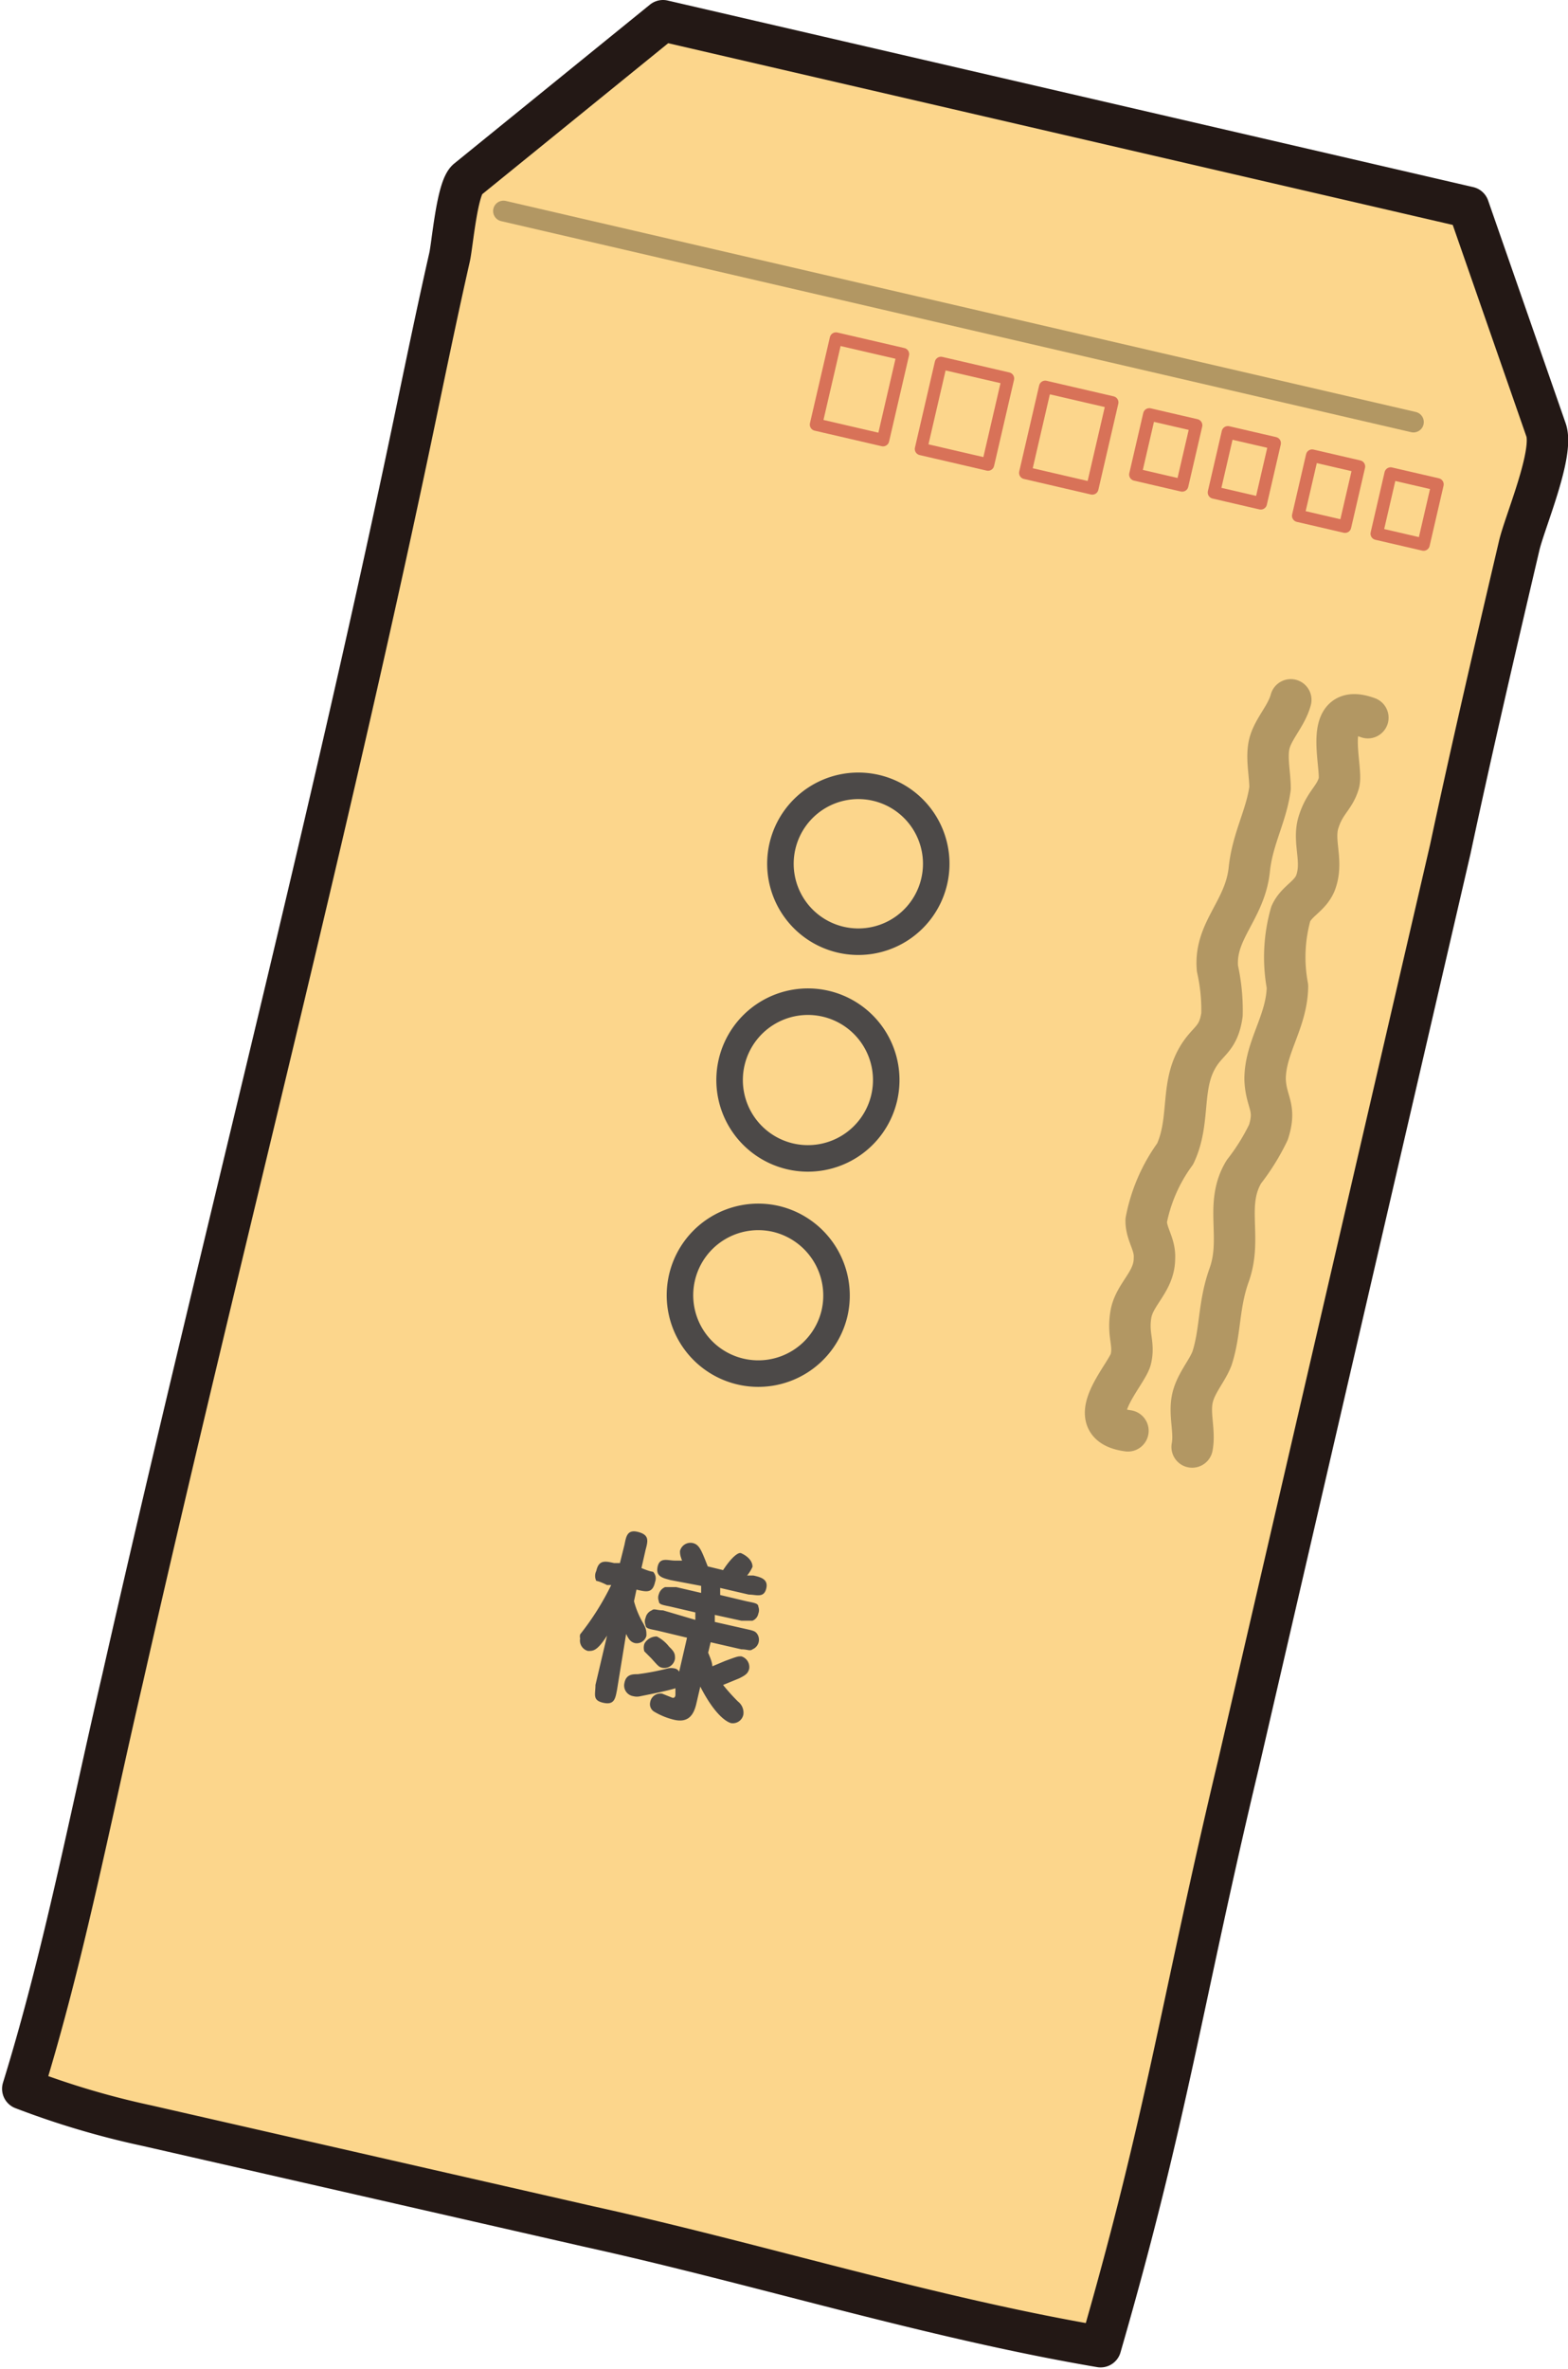 <svg xmlns="http://www.w3.org/2000/svg" viewBox="0 0 37.84 57.14"><defs><style>.cls-1{fill:#fcd68c;stroke:#231815;}.cls-1,.cls-2,.cls-3,.cls-6{stroke-linecap:round;stroke-linejoin:round;}.cls-2,.cls-3,.cls-5,.cls-6{fill:none;}.cls-2{stroke:#d87258;stroke-width:0.3px;}.cls-3,.cls-6{stroke:#b29763;}.cls-3{stroke-width:0.5px;}.cls-4{fill:#4c4948;}.cls-5{stroke:#4c4948;stroke-width:0.64px;}</style></defs><g id="レイヤー_2" data-name="レイヤー 2"><g id="画像"><path class="cls-1" d="M26.56,56.6s0,0,0,0c-4.13-.7-8.27-2-12.36-2.9L3.55,51.27a20.12,20.12,0,0,1-3-.89c1-3.23,1.64-6.6,2.41-9.9C5.3,30.15,8,19.85,10.14,9.5c.23-1.1.46-2.2.71-3.3.07-.32.18-1.67.43-1.87L16,.5,35.44,5l1.87,5.37c.2.57-.52,2.23-.65,2.8C36.09,15.6,35.53,18,35,20.48q-2.55,11-5.11,22.06C28.52,48.27,28.18,51,26.56,56.6Z"/><rect class="cls-2" x="19.68" y="8.56" width="2.13" height="1.66" transform="translate(6.91 27.48) rotate(-76.95)"/><rect class="cls-2" x="22.2" y="9.15" width="2.13" height="1.66" transform="translate(8.3 30.39) rotate(-76.95)"/><rect class="cls-2" x="24.73" y="9.73" width="2.13" height="1.66" transform="translate(9.68 33.3) rotate(-76.95)"/><rect class="cls-2" x="31.31" y="11.26" width="1.49" height="1.16" transform="translate(13.29 40.4) rotate(-76.95)"/><rect class="cls-2" x="33.2" y="11.7" width="1.49" height="1.16" transform="translate(14.34 42.58) rotate(-76.97)"/><rect class="cls-2" x="27.39" y="10.27" width="1.49" height="1.16" transform="translate(11.21 35.81) rotate(-76.95)"/><rect class="cls-2" x="29.28" y="10.71" width="1.49" height="1.16" transform="translate(12.26 37.99) rotate(-76.97)"/><line class="cls-3" x1="12.15" y1="5.09" x2="34.11" y2="10.18"/><path class="cls-4" d="M16.29,40c0-.09,0-.15-.14-.28a.89.89,0,0,0-.3-.25c-.18,0-.28.13-.3.18a.29.29,0,0,0,0,.18l.17.17c.16.18.18.2.24.22A.26.26,0,0,0,16.29,40Zm-1.18-.59c.06.12.1.19.21.22a.24.24,0,0,0,.28-.18c0-.1,0-.16-.08-.3a2.14,2.14,0,0,1-.22-.53l.06-.28c.25.06.39.09.45-.19a.23.23,0,0,0-.05-.24s-.07,0-.28-.09l.1-.44c.06-.22.09-.36-.18-.43s-.29.12-.33.31l-.11.44-.14,0c-.22-.05-.37-.08-.43.19a.27.27,0,0,0,0,.24s.06,0,.26.1l.1,0A6.48,6.48,0,0,1,14,39.42a.22.22,0,0,0,0,.1.26.26,0,0,0,.19.3c.13,0,.22,0,.46-.37l-.28,1.19c0,.23-.08.37.19.43s.29-.11.33-.31Zm1.81-1.16,0,.17-.6-.14c-.15,0-.21,0-.27,0a.26.26,0,0,0-.15.17.23.23,0,0,0,0,.17c0,.08.09.09.28.13l.6.14,0,.18L16,38.84c-.15,0-.22-.05-.27,0a.25.25,0,0,0-.15.18.23.23,0,0,0,0,.18c0,.08.1.09.29.13l.71.17-.19.82a.16.16,0,0,0-.12-.08.37.37,0,0,0-.15,0,5.88,5.88,0,0,1-.73.14c-.12,0-.28,0-.32.21a.26.26,0,0,0,.21.32.36.36,0,0,0,.18,0c.3-.06.65-.13.84-.19l0,.16s0,.08-.07.07l-.25-.1a.25.25,0,0,0-.29.21.21.21,0,0,0,.09.22,1.72,1.72,0,0,0,.49.2c.35.08.47-.13.53-.37l.1-.43c.38.74.67.86.74.88a.26.26,0,0,0,.3-.21.34.34,0,0,0-.13-.31,4.72,4.72,0,0,1-.36-.4l.39-.16c.16-.08.21-.12.24-.23a.27.27,0,0,0-.19-.3c-.09,0-.09,0-.39.11l-.31.13c0-.11-.08-.27-.1-.33l.06-.25.74.17c.15,0,.21.05.27,0a.25.25,0,0,0,.12-.36c-.05-.08-.1-.09-.28-.13l-.75-.17,0-.17.64.14c.15,0,.21,0,.27,0a.23.23,0,0,0,.14-.17.23.23,0,0,0,0-.17c0-.08-.1-.09-.29-.13l-.63-.15,0-.17.69.16c.18,0,.36.09.42-.14s-.13-.28-.31-.32l-.15,0a.92.92,0,0,0,.13-.21c0-.2-.23-.31-.28-.33s-.2.06-.43.41l-.37-.09c-.15-.38-.2-.52-.35-.56a.26.26,0,0,0-.32.19c0,.06,0,.1.05.23l-.17,0c-.18,0-.37-.09-.42.15s.13.27.31.32Z"/><path class="cls-5" d="M20.14,31.67a1.89,1.89,0,1,1-1.41-2.27A1.9,1.9,0,0,1,20.14,31.67Z"/><path class="cls-5" d="M21.34,26.47a1.89,1.89,0,1,1-1.41-2.26A1.89,1.89,0,0,1,21.34,26.47Z"/><path class="cls-5" d="M22.54,21.28A1.88,1.88,0,1,1,21.13,19,1.88,1.88,0,0,1,22.54,21.28Z"/><path class="cls-6" d="M28.77,34.9c.07-.37-.07-.76,0-1.14s.36-.68.48-1c.21-.65.15-1.27.41-2,.33-.91-.12-1.71.36-2.5a5.19,5.19,0,0,0,.59-.95c.2-.62-.06-.71-.08-1.28,0-.78.53-1.39.54-2.24a3.84,3.84,0,0,1,.08-1.75c.14-.31.45-.41.59-.73.21-.53-.07-1,.08-1.48s.38-.57.49-.94-.45-2,.7-1.58"/><path class="cls-6" d="M31.15,16.88c-.1.37-.39.66-.5,1s0,.77,0,1.13c-.09.67-.42,1.21-.5,1.95-.1,1-.85,1.48-.77,2.4a4.6,4.6,0,0,1,.11,1.11c-.09.64-.37.61-.63,1.11-.36.69-.14,1.48-.5,2.25a4,4,0,0,0-.7,1.61c0,.34.22.56.2.91,0,.57-.49.86-.57,1.36s.09.69,0,1.07-1.28,1.57-.07,1.73"/></g></g></svg>